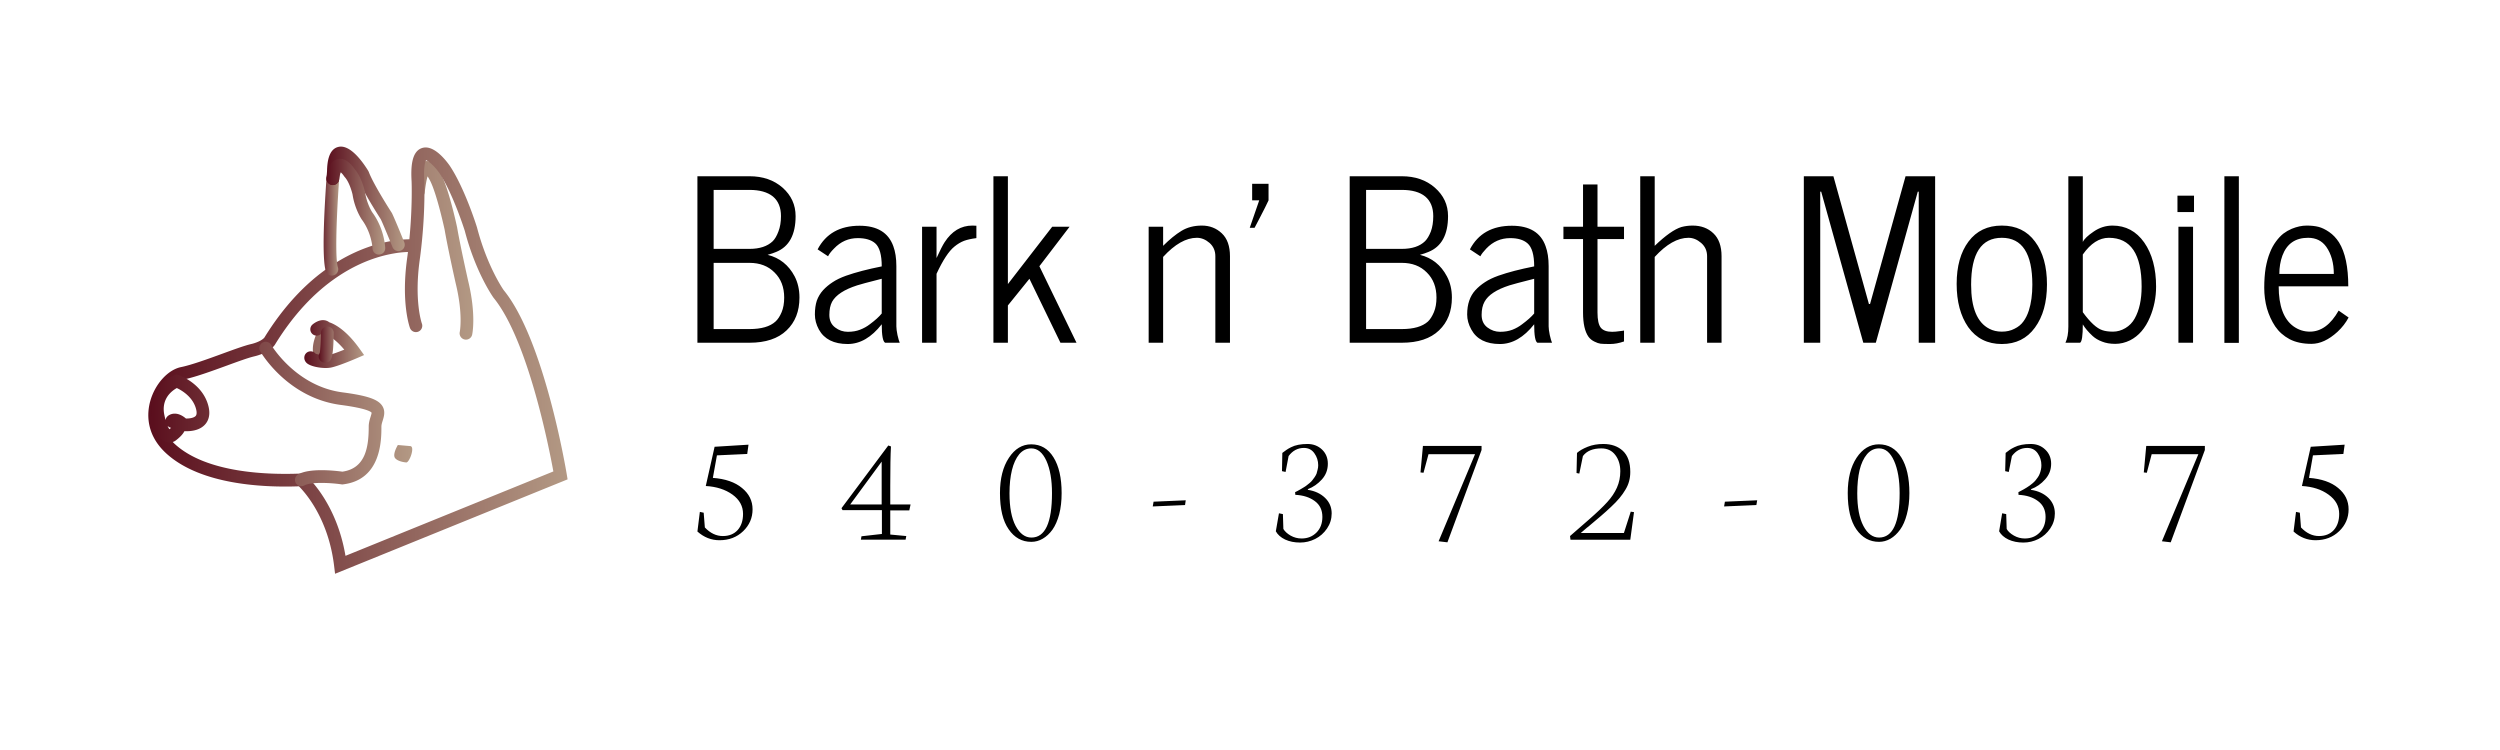<?xml version="1.0" encoding="UTF-8" standalone="no"?>
<svg
   xmlns:dc="http://purl.org/dc/elements/1.1/"
   xmlns:cc="http://creativecommons.org/ns#"
   xmlns:rdf="http://www.w3.org/1999/02/22-rdf-syntax-ns#"
   xmlns:svg="http://www.w3.org/2000/svg"
   xmlns="http://www.w3.org/2000/svg"
   xmlns:xlink="http://www.w3.org/1999/xlink"
   xmlns:sodipodi="http://sodipodi.sourceforge.net/DTD/sodipodi-0.dtd"
   xmlns:inkscape="http://www.inkscape.org/namespaces/inkscape"
   data-v-fde0c5aa=""
   viewBox="0 0 250 75"
   class="iconLeftSlogan"
   version="1.1"
   id="svg38"
   sodipodi:docname="barknbath-thelogo.svg"
   width="250"
   height="75"
   inkscape:version="0.92.2 5c3e80d, 2017-08-06">
  <sodipodi:namedview
     pagecolor="#ffffff"
     bordercolor="#666666"
     borderopacity="1"
     objecttolerance="10"
     gridtolerance="10"
     guidetolerance="10"
     inkscape:pageopacity="0"
     inkscape:pageshadow="2"
     inkscape:window-width="1280"
     inkscape:window-height="755"
     id="namedview40"
     showgrid="false"
     inkscape:zoom="2.2250293"
     inkscape:cx="129.359"
     inkscape:cy="113.53532"
     inkscape:window-x="0"
     inkscape:window-y="0"
     inkscape:window-maximized="1"
     inkscape:current-layer="svg38" />
  <!---->
  <defs
     data-v-fde0c5aa=""
     id="defs2">
    <!---->
    <linearGradient
       inkscape:collect="always"
       xlink:href="#82ec84ac-4a9e-471b-8c25-d9c903f386d3"
       id="linearGradient44"
       gradientTransform="scale(0.999,1.001)"
       x1="2.727"
       y1="4.282"
       x2="76.093"
       y2="4.282"
       gradientUnits="userSpaceOnUse" />
    <linearGradient
       inkscape:collect="always"
       xlink:href="#82ec84ac-4a9e-471b-8c25-d9c903f386d3"
       id="linearGradient46"
       gradientTransform="scale(0.992,1.008)"
       x1="2.016"
       y1="1.182"
       x2="98.321"
       y2="1.182"
       gradientUnits="userSpaceOnUse" />
    <linearGradient
       inkscape:collect="always"
       xlink:href="#82ec84ac-4a9e-471b-8c25-d9c903f386d3"
       id="linearGradient48"
       gradientTransform="scale(1.268,0.789)"
       x1="2.062"
       y1="52.43"
       x2="48.988"
       y2="52.43"
       gradientUnits="userSpaceOnUse" />
    <linearGradient
       inkscape:collect="always"
       xlink:href="#82ec84ac-4a9e-471b-8c25-d9c903f386d3"
       id="linearGradient50"
       gradientTransform="scale(1.118,0.895)"
       x1="33.576"
       y1="45.301"
       x2="45.763"
       y2="45.301"
       gradientUnits="userSpaceOnUse" />
    <linearGradient
       inkscape:collect="always"
       xlink:href="#82ec84ac-4a9e-471b-8c25-d9c903f386d3"
       id="linearGradient52"
       gradientTransform="scale(0.328,3.048)"
       x1="124.368"
       y1="2.252"
       x2="138.594"
       y2="2.252"
       gradientUnits="userSpaceOnUse" />
    <linearGradient
       inkscape:collect="always"
       xlink:href="#82ec84ac-4a9e-471b-8c25-d9c903f386d3"
       id="linearGradient54"
       gradientTransform="scale(0.865,1.155)"
       x1="49.204"
       y1="0.865"
       x2="69.804"
       y2="0.865"
       gradientUnits="userSpaceOnUse" />
    <linearGradient
       inkscape:collect="always"
       xlink:href="#82ec84ac-4a9e-471b-8c25-d9c903f386d3"
       id="linearGradient56"
       gradientTransform="scale(0.783,1.277)"
       x1="54.394"
       y1="2.952"
       x2="71.479"
       y2="2.952"
       gradientUnits="userSpaceOnUse" />
    <linearGradient
       inkscape:collect="always"
       xlink:href="#82ec84ac-4a9e-471b-8c25-d9c903f386d3"
       id="linearGradient58"
       gradientTransform="scale(0.991,1.009)"
       x1="2.018"
       y1="0.99"
       x2="98.418"
       y2="0.99"
       gradientUnits="userSpaceOnUse" />
  </defs>
  <defs
     data-v-fde0c5aa=""
     id="defs6">
    <!---->
  </defs>
  <g
     data-v-fde0c5aa=""
     id="6e675c9d-9f0e-4adb-a18a-9a1b52b400d5"
     transform="matrix(1.607,0,0,1.607,68.263,5.99)"
     style="fill:#000000">
    <path
       d="M 4.16,17.6 H 0.92 V 7.24 h 3.24 v 0 q 1.25,0 2.06,0.71 v 0 0 q 0.81,0.72 0.81,1.77 v 0 0 q 0,1.74 -1.21,2.23 v 0 0 q -0.21,0.09 -0.53,0.18 v 0 0 q 1.12,0.28 1.68,1.34 v 0 0 q 0.3,0.58 0.3,1.32 v 0 0 q 0,1.28 -0.8,2.04 v 0 0 Q 5.67,17.6 4.16,17.6 Z M 1.93,12.63 v 4.12 h 2.23 v 0 q 1.11,0 1.62,-0.47 v 0 0 Q 6,16.08 6.16,15.7 v 0 0 q 0.16,-0.38 0.16,-0.91 v 0 0 q 0,-0.97 -0.6,-1.56 v 0 0 q -0.59,-0.6 -1.56,-0.6 v 0 z m 0,-4.54 v 3.67 h 2.23 v 0 q 0.95,0 1.45,-0.48 v 0 0 q 0.2,-0.2 0.35,-0.6 v 0 0 Q 6.12,10.27 6.12,9.72 v 0 0 q 0,-0.8 -0.5,-1.22 v 0 0 Q 5.11,8.09 4.16,8.09 v 0 z m 6.3,7.75 v 0 0 q 0,-0.49 0.12,-0.86 v 0 0 q 0.13,-0.36 0.39,-0.65 v 0 0 Q 9,14.05 9.34,13.83 v 0 0 q 0.33,-0.22 0.83,-0.4 v 0 0 q 0.91,-0.32 2.22,-0.58 v 0 0 q 0,-1.08 -0.41,-1.44 v 0 0 Q 11.61,11.09 10.9,11.09 v 0 0 q -0.86,0 -1.48,0.65 v 0 0 q -0.27,0.27 -0.37,0.48 v 0 L 8.4,11.79 v 0 q 0.77,-1.47 2.61,-1.47 v 0 0 q 1.64,0 2.1,1.27 v 0 0 q 0.19,0.51 0.19,1.24 v 0 3.75 0 q 0,0.2 0.07,0.54 v 0 0 q 0.08,0.35 0.14,0.48 v 0 H 12.6 v 0 q -0.21,-0.11 -0.21,-1.15 v 0 0 q -0.96,1.23 -2.12,1.23 v 0 0 q -1.29,0 -1.79,-0.9 v 0 0 Q 8.23,16.32 8.23,15.84 Z M 9.3,15.05 v 0 0 q -0.17,0.32 -0.17,0.82 v 0 0 q 0,0.51 0.36,0.78 v 0 0 q 0.35,0.27 0.79,0.27 v 0 0 q 0.43,0 0.76,-0.13 v 0 0 q 0.34,-0.13 0.61,-0.34 v 0 0 q 0.5,-0.37 0.74,-0.67 v 0 -2.16 0 q -1.3,0.33 -1.53,0.41 v 0 0 Q 9.65,14.42 9.3,15.05 Z m 6.5,2.55 h -0.9 v 0 q 0,0 0,-7.22 v 0 h 0.9 v 1.95 0 q 0.33,-0.72 0.5,-0.98 v 0 0 q 0.67,-1.04 1.73,-1.04 v 0 0 q 0.09,0 0.25,0.01 v 0 0.77 0 q -0.47,0.06 -0.77,0.17 v 0 0 q -0.31,0.12 -0.6,0.36 v 0 0 q -0.52,0.42 -1.11,1.69 v 0 z m 4.44,0 h -0.9 V 7.24 h 0.9 v 6.71 L 23,10.38 h 1.08 l -1.88,2.46 2.31,4.76 h -1 l -1.93,-3.98 -1.34,1.66 z m 9.66,0 H 29 v -7.22 h 0.9 v 1.19 0 q 0.6,-0.6 1.14,-0.93 v 0 0 q 0.54,-0.33 1.27,-0.33 v 0 0 q 0.73,0 1.24,0.48 v 0 0 q 0.51,0.48 0.51,1.43 v 0 5.38 h -0.91 v -5.38 0 q 0,-0.51 -0.36,-0.83 v 0 0 Q 32.42,11.07 32,11.07 v 0 0 q -1.01,0 -2.1,1.19 v 0 z m 5.69,-7.15 h -0.3 L 35.88,8.74 H 35.44 V 7.71 h 1.02 v 1.03 0 q -0.18,0.39 -0.52,1.04 v 0 0 q -0.33,0.64 -0.35,0.67 z m 9.16,7.15 H 41.51 V 7.24 h 3.24 v 0 q 1.25,0 2.06,0.71 v 0 0 q 0.82,0.72 0.82,1.77 v 0 0 q 0,1.74 -1.22,2.23 v 0 0 q -0.21,0.09 -0.53,0.18 v 0 0 q 1.12,0.28 1.68,1.34 v 0 0 q 0.31,0.58 0.31,1.32 v 0 0 q 0,1.28 -0.8,2.04 v 0 0 q -0.8,0.77 -2.32,0.77 z m -2.22,-4.97 v 4.12 h 2.22 v 0 q 1.11,0 1.63,-0.47 v 0 0 q 0.21,-0.2 0.37,-0.58 v 0 0 q 0.16,-0.38 0.16,-0.91 v 0 0 q 0,-0.97 -0.6,-1.56 v 0 0 q -0.59,-0.6 -1.56,-0.6 v 0 z m 0,-4.54 v 3.67 h 2.22 v 0 q 0.96,0 1.45,-0.48 v 0 0 q 0.2,-0.2 0.36,-0.6 v 0 0 q 0.15,-0.41 0.15,-0.96 v 0 0 q 0,-0.8 -0.5,-1.22 v 0 0 Q 45.71,8.09 44.75,8.09 v 0 z m 6.29,7.75 v 0 0 q 0,-0.49 0.13,-0.86 v 0 0 q 0.12,-0.36 0.38,-0.65 v 0 0 q 0.26,-0.28 0.6,-0.5 v 0 0 q 0.33,-0.22 0.83,-0.4 v 0 0 q 0.91,-0.32 2.23,-0.58 v 0 0 q 0,-1.08 -0.42,-1.44 v 0 0 Q 52.2,11.09 51.5,11.09 v 0 0 q -0.87,0 -1.49,0.65 v 0 0 q -0.26,0.27 -0.37,0.48 v 0 l -0.65,-0.43 v 0 q 0.77,-1.47 2.61,-1.47 v 0 0 q 1.65,0 2.1,1.27 v 0 0 q 0.19,0.51 0.19,1.24 v 0 3.75 0 q 0,0.2 0.07,0.54 v 0 0 q 0.08,0.35 0.14,0.48 v 0 h -0.91 v 0 q -0.2,-0.11 -0.2,-1.15 v 0 0 q -0.97,1.23 -2.13,1.23 v 0 0 q -1.29,0 -1.78,-0.9 v 0 0 q -0.26,-0.46 -0.26,-0.94 z m 1.08,-0.79 v 0 0 q -0.18,0.32 -0.18,0.82 v 0 0 q 0,0.51 0.36,0.78 v 0 0 q 0.36,0.27 0.79,0.27 v 0 0 q 0.43,0 0.77,-0.13 v 0 0 q 0.33,-0.13 0.6,-0.34 v 0 0 q 0.5,-0.37 0.75,-0.67 v 0 -2.16 0 q -1.3,0.33 -1.54,0.41 v 0 0 q -1.21,0.39 -1.55,1.02 z m 6.13,-3.9 h -1.22 v -0.77 h 1.22 V 7.75 h 0.9 v 2.63 h 1.65 v 0.77 h -1.65 v 4.57 0 q 0,0.69 0.21,0.95 v 0 0 q 0.21,0.25 0.7,0.25 v 0 0 q 0.2,0 0.47,-0.04 v 0 0 q 0.27,-0.03 0.27,-0.04 v 0 0.68 0 q -0.45,0.16 -0.87,0.16 v 0 0 q -0.43,0 -0.59,-0.02 v 0 0 q -0.16,-0.02 -0.38,-0.13 v 0 0 q -0.23,-0.11 -0.37,-0.3 v 0 0 q -0.34,-0.48 -0.34,-1.51 v 0 z m 4.46,6.45 h -0.9 V 7.24 h 0.9 v 4.33 0 Q 61.5,10.6 62.15,10.4 v 0 0 q 0.34,-0.09 0.7,-0.09 v 0 0 q 0.79,0 1.29,0.48 v 0 0 q 0.51,0.48 0.51,1.43 v 0 5.38 h -0.9 v -5.38 0 q 0,-0.51 -0.37,-0.83 v 0 0 q -0.37,-0.32 -0.79,-0.32 v 0 0 q -1.01,0 -2.1,1.19 v 0 z m 10.3,0 H 69.77 V 7.24 h 1.84 l 2.21,7.95 h 0.07 L 76.1,7.24 h 1.84 V 17.6 H 76.92 V 8.2 h -0.06 l -2.61,9.4 H 73.47 L 70.85,8.2 h -0.06 z m 8.49,-3.66 v 0 0 q 0,-1.65 0.74,-2.64 v 0 0 q 0.74,-0.99 2.07,-0.99 v 0 0 q 1.34,0 2.07,1 v 0 0 q 0.74,0.99 0.74,2.66 v 0 0 q 0,1.67 -0.75,2.69 v 0 0 q -0.74,1.02 -2.06,1.02 v 0 0 q -1.34,0 -2.09,-1.05 v 0 0 q -0.72,-1.04 -0.72,-2.69 z m 0.9,0.05 v 0 0 q 0,2.16 1.13,2.74 v 0 0 q 0.34,0.18 0.78,0.18 v 0 0 q 0.45,0 0.79,-0.18 v 0 0 q 0.35,-0.17 0.55,-0.45 v 0 0 Q 83.64,16 83.77,15.6 v 0 0 q 0.22,-0.69 0.22,-1.61 v 0 0 q 0,-2.92 -1.9,-2.92 v 0 0 q -1.91,0 -1.91,2.92 z m 6.95,2.47 v 0 0 q 0,1.05 -0.17,1.14 v 0 h -0.91 v 0 q 0.18,-0.38 0.18,-1 v 0 -9.36 h 0.9 v 4.09 0 q 0.13,-0.28 0.68,-0.65 v 0 0 q 0.54,-0.37 1.17,-0.37 v 0 0 q 1.23,0 1.97,1.05 v 0 0 q 0.74,1.06 0.74,2.75 v 0 0 q 0,1 -0.38,1.9 v 0 0 q -0.43,1.03 -1.24,1.44 v 0 0 q -0.45,0.22 -0.92,0.22 v 0 0 q -0.47,0 -0.82,-0.14 v 0 0 Q 87.98,17.4 87.74,17.18 v 0 0 q -0.4,-0.37 -0.61,-0.72 z m 0,-4.35 v 3.59 0 q 0.69,0.95 1.22,1.12 v 0 0 q 0.26,0.09 0.66,0.09 v 0 0 q 0.4,0 0.77,-0.22 v 0 0 q 0.37,-0.22 0.58,-0.6 v 0 0 q 0.43,-0.77 0.43,-1.98 v 0 0 q 0,-3.04 -2.04,-3.04 v 0 0 q -0.89,0 -1.62,1.04 z M 94.05,9.47 H 93.02 V 8.45 h 1.03 z m -0.06,8.13 h -0.91 v -7.22 h 0.91 z m 2.85,0.01 h -0.9 V 7.24 h 0.9 z m 2.26,-1.03 v 0 0 q -0.33,-0.5 -0.51,-1.11 v 0 0 q -0.17,-0.62 -0.17,-1.29 v 0 0 q 0,-0.68 0.09,-1.24 v 0 0 q 0.1,-0.55 0.26,-0.94 v 0 0 q 0.15,-0.39 0.38,-0.7 v 0 0 q 0.22,-0.3 0.46,-0.49 v 0 0 q 0.24,-0.18 0.52,-0.3 v 0 0 q 0.49,-0.2 0.93,-0.2 v 0 0 q 0.43,0 0.74,0.08 v 0 0 q 0.31,0.08 0.66,0.32 v 0 0 q 0.35,0.24 0.61,0.64 v 0 0 q 0.58,0.93 0.58,2.74 v 0 h -4.33 v 0 q 0,1.82 0.92,2.49 v 0 0 q 0.46,0.33 1.02,0.33 v 0 0 q 1.05,0 1.79,-1.31 v 0 l 0.62,0.43 v 0 q -0.26,0.49 -0.69,0.89 v 0 0 q -0.82,0.75 -1.62,0.75 v 0 0 q -0.8,0 -1.36,-0.29 v 0 0 q -0.56,-0.3 -0.9,-0.8 z m 0.26,-3.26 v 0 h 3.39 v 0 q 0,-1.02 -0.47,-1.69 v 0 0 q -0.4,-0.56 -1.13,-0.56 v 0 0 q -1.19,0 -1.6,1.11 v 0 0 q -0.19,0.52 -0.19,1.14 z"
       id="path8"
       inkscape:connector-curvature="0" />
  </g>
  <defs
     data-v-fde0c5aa=""
     id="defs16">
    <linearGradient
       data-v-fde0c5aa=""
       gradientTransform="rotate(25)"
       id="82ec84ac-4a9e-471b-8c25-d9c903f386d3"
       x1="0"
       y1="0"
       x2="1"
       y2="0">
      <stop
         data-v-fde0c5aa=""
         offset="0%"
         stop-color="#5A0E1D"
         stop-opacity="1"
         id="stop11" />
      <stop
         data-v-fde0c5aa=""
         offset="100%"
         stop-color="#B39984"
         stop-opacity="1"
         id="stop13" />
    </linearGradient>
  </defs>
  <g
     data-v-fde0c5aa=""
     id="bb793fb8-397b-4af8-8824-f414cb68d5c4"
     transform="matrix(0.439,0,0,0.439,13.954,14.223)"
     style="fill:url(#linearGradient58);stroke:none">
    <path
       d="m 33.257,77.713 c -8.473,0 -19.973,-1.271 -26.639,-7.322 -4.57,-4.16 -4.147,-8.803 -3.49,-11.197 0.987,-3.588 3.763,-6.709 6.457,-7.262 2.477,-0.508 6.224,-1.875 9.53,-3.083 2.538,-0.927 4.936,-1.802 6.401,-2.154 a 9.729,9.729 0 0 0 1.879,-0.627 l 0.195,-0.091 1.581,0.227 0.177,0.304 c 0.057,0.098 5.755,9.741 16.791,11.188 6.146,0.809 7.863,1.691 8.549,2.766 0.581,0.908 0.28,1.869 0.016,2.717 -0.162,0.521 -0.331,1.061 -0.331,1.615 0,3.129 0,11.438 -8.085,12.426 l -0.096,0.012 -0.097,-0.016 c -0.022,-0.002 -2.328,-0.332 -4.692,-0.332 -2.494,0 -3.657,0.357 -4.195,0.658 l -0.149,0.086 -0.172,0.006 a 84.08,84.08 0 0 1 -3.63,0.079 z M 5.911,67.445 a 11.783,11.783 0 0 0 1.68,1.875 c 6.323,5.74 17.447,6.947 25.666,6.947 1.217,0 2.36,-0.029 3.405,-0.072 1.012,-0.504 2.606,-0.76 4.741,-0.76 2.217,0 4.32,0.271 4.803,0.338 6.721,-0.887 6.721,-7.953 6.721,-10.98 0,-0.775 0.212,-1.451 0.398,-2.047 0.231,-0.744 0.353,-1.182 0.146,-1.506 -0.782,-1.225 -5.854,-1.893 -7.52,-2.113 C 35.195,57.719 29.383,49.291 28.28,47.536 l -0.475,-0.068 c -0.582,0.253 -1.239,0.466 -1.957,0.633 -1.381,0.332 -3.74,1.194 -6.237,2.105 -3.354,1.225 -7.157,2.614 -9.736,3.141 a 4.086,4.086 0 0 0 -1.09,0.412 c 0.738,0.275 5.135,2.094 6.224,6.607 0.327,1.354 0.163,2.461 -0.489,3.289 -0.942,1.197 -2.611,1.449 -3.846,1.449 -0.488,0 -0.814,-0.041 -0.814,-0.041 L 9.737,65.047 C 9.591,65.725 8.971,66.461 7.811,67.359 A 1.67,1.67 0 0 1 6.814,67.683 H 6.813 A 1.773,1.773 0 0 1 5.911,67.445 Z M 8.474,55.193 c -0.994,0.488 -4.481,2.553 -3.525,7.1 0.816,3.9 1.823,3.947 1.866,3.947 C 8.296,65.158 8.326,64.728 8.326,64.724 8.253,64.648 7.777,64.501 7.597,64.445 7.207,64.324 6.675,64.16 6.628,63.591 c -0.017,-0.205 0.034,-0.588 0.554,-0.85 0.257,-0.129 0.539,-0.195 0.839,-0.195 0.972,0 1.858,0.723 2.255,1.102 0.105,0.006 0.241,0.012 0.399,0.012 0.602,0 2.072,-0.088 2.709,-0.896 0.364,-0.463 0.439,-1.154 0.221,-2.057 C 12.766,57.234 9.427,55.596 8.474,55.193 Z M 74.357,44.968 A 1.446,1.446 0 0 1 72.944,43.214 C 72.96,43.134 73.735,39.23 72.039,32.238 71.959,31.883 70.194,24.041 69.502,19.946 69.497,19.924 67.714,11.617 66.125,8.643 65.925,8.271 65.757,7.987 65.617,7.77 65.425,8.4 65.181,9.509 64.96,11.428 a 1.436,1.436 0 0 1 -1.603,1.27 1.445,1.445 0 0 1 -1.269,-1.602 c 0.535,-4.63 1.334,-6.466 2.947,-6.772 1.868,-0.357 3.064,1.882 3.639,2.957 1.782,3.333 3.592,11.766 3.668,12.123 0.689,4.078 2.493,12.094 2.512,12.175 1.877,7.735 0.953,12.075 0.914,12.256 a 1.447,1.447 0 0 1 -1.411,1.133 z"
       id="path18"
       inkscape:connector-curvature="0"
       style="fill:url(#linearGradient44)" />
    <path
       d="M 44.539,98.301 44.31,96.426 C 43.009,85.752 37.78,79.854 36.304,78.379 28.141,78.678 13.94,78.014 6.131,70.926 1.276,66.506 1.729,61.557 2.432,59.002 c 1.07,-3.895 4.017,-7.166 7.008,-7.777 2.423,-0.498 6.144,-1.855 9.426,-3.055 2.672,-0.974 4.976,-1.816 6.48,-2.178 a 8.937,8.937 0 0 0 1.743,-0.58 c 1.036,-0.47 1.344,-0.906 1.347,-0.911 4.277,-6.933 9.307,-12.372 14.959,-16.19 3.457,-2.344 7.111,-4.063 10.858,-5.109 a 33.36,33.36 0 0 1 4.571,-0.925 24.673,24.673 0 0 1 2.637,-0.172 C 62.199,14.567 61.972,8.997 61.971,8.938 61.795,5.852 61.899,2.18 64.286,1.343 c 2.551,-0.901 5.284,2.472 6.342,3.96 3.401,5.053 6.125,13.717 6.237,14.083 2.324,8.936 6.036,14.24 6.074,14.292 9.194,11.221 14.171,40.724 14.379,41.976 l 0.189,1.141 z m -7.177,-22.86 0.432,0.371 c 0.303,0.256 7.059,6.16 9.118,18.404 L 94.266,74.99 C 93.249,69.422 88.427,44.937 80.642,35.43 80.416,35.117 76.524,29.555 74.088,20.18 74.08,20.161 71.395,11.618 68.251,6.947 67.285,5.595 65.888,4.268 65.27,4.103 c -0.158,0.266 -0.602,1.322 -0.411,4.69 0.013,0.281 0.27,6.528 -0.662,14.975 -0.112,0.999 -0.231,2.034 -0.38,3.087 -1.292,9.362 0.481,14.406 0.5,14.456 a 1.449,1.449 0 0 1 -0.861,1.853 1.441,1.441 0 0 1 -1.851,-0.852 c -0.085,-0.228 -2.053,-5.691 -0.652,-15.854 0.069,-0.491 0.133,-0.977 0.19,-1.456 -0.507,0.013 -1.171,0.052 -1.964,0.144 a 30.4,30.4 0 0 0 -4.151,0.842 c -3.441,0.961 -6.811,2.549 -10.013,4.718 -5.312,3.589 -10.057,8.733 -14.104,15.291 -0.089,0.184 -0.713,1.181 -2.612,2.043 a 11.73,11.73 0 0 1 -2.284,0.766 c -1.334,0.321 -3.677,1.176 -6.154,2.082 -3.379,1.233 -7.206,2.631 -9.84,3.17 -1.646,0.338 -3.95,2.617 -4.8,5.711 -0.527,1.918 -0.856,5.637 2.857,9.018 7.24,6.574 21.102,7.004 28.716,6.682 z"
       id="path20"
       inkscape:connector-curvature="0"
       style="fill:url(#linearGradient46)" />
    <path
       d="m 6.814,68.408 c -2.804,0 -3.696,-4.268 -3.989,-5.67 -1.17,-5.57 2.817,-8.762 5.091,-9.672 l 0.497,-0.199 0.508,0.174 c 0.227,0.078 5.535,1.949 6.792,7.156 0.476,1.969 -0.077,3.211 -0.625,3.906 -1.12,1.426 -3.019,1.725 -4.413,1.725 -0.171,0 -0.325,-0.004 -0.454,-0.012 -0.41,0.824 -1.218,1.537 -1.967,2.117 a 2.4,2.4 0 0 1 -1.44,0.475 z m -0.42,-3.769 c 0.169,0.381 0.315,0.611 0.42,0.744 0.141,-0.119 0.258,-0.223 0.357,-0.316 A 2.318,2.318 0 0 1 6.394,64.639 Z m 2.099,-8.645 c -1.135,0.625 -3.615,2.451 -2.838,6.15 0.089,0.428 0.181,0.805 0.271,1.133 0.061,-0.357 0.272,-0.852 0.932,-1.182 0.357,-0.18 0.75,-0.271 1.162,-0.271 1.07,0 2.006,0.643 2.547,1.111 0.034,0.002 0.07,0.002 0.107,0.002 1.02,0 1.84,-0.238 2.141,-0.621 0.275,-0.348 0.199,-0.975 0.086,-1.441 C 12.214,58.021 9.61,56.52 8.493,55.994 Z M 36.856,78.355 A 1.443,1.443 0 0 1 36.148,75.65 c 2.665,-1.492 8.468,-0.826 10.058,-0.609 5.28,-0.75 5.998,-5.594 5.998,-10.248 0,-0.887 0.238,-1.648 0.431,-2.262 0.098,-0.312 0.244,-0.783 0.219,-0.926 C 52.769,61.472 51.987,60.652 45.857,59.843 33.747,58.255 27.721,48.025 27.471,47.59 a 1.446,1.446 0 0 1 2.503,-1.447 c 0.056,0.095 5.596,9.436 16.261,10.834 5.642,0.742 8.099,1.582 9.064,3.094 0.761,1.191 0.375,2.422 0.096,3.32 -0.153,0.492 -0.299,0.955 -0.299,1.4 0,2.988 0,12.076 -8.72,13.143 l -0.192,0.023 -0.19,-0.025 C 43.352,77.547 38.992,77.37 37.563,78.17 a 1.426,1.426 0 0 1 -0.707,0.185 z m 24.756,-9.144 c 1.243,0 -0.106,3.734 -0.844,3.734 0,0 -1.808,-0.117 -2.53,-0.963 -0.723,-0.844 0.604,-3.012 0.604,-3.012 z M 41.569,50.675 c -0.432,0 -0.859,-0.193 -1.145,-0.562 -2.379,-3.082 0.432,-7.625 0.761,-8.133 a 1.446,1.446 0 0 1 2.429,1.568 c -0.681,1.064 -1.799,3.636 -0.901,4.798 a 1.445,1.445 0 0 1 -1.144,2.329 z"
       id="path22"
       inkscape:connector-curvature="0"
       style="fill:url(#linearGradient48)" />
    <path
       d="m 42.421,51.428 c -1.616,0 -3.636,-0.44 -4.375,-1.161 -0.397,-0.385 -0.576,-0.902 -0.494,-1.419 a 1.445,1.445 0 0 1 2.555,-0.678 c 0.57,0.211 2.035,0.494 2.937,0.322 0.757,-0.146 2.303,-0.726 3.595,-1.242 -2.578,-3.082 -4.407,-3.517 -4.428,-3.521 l -0.524,-0.115 -0.084,-0.102 a 2.244,2.244 0 0 0 -0.332,0.219 1.449,1.449 0 0 1 -2.032,-0.191 1.442,1.442 0 0 1 0.177,-2.026 c 0.313,-0.264 1.433,-1.116 2.66,-0.972 0.427,0.048 0.818,0.212 1.147,0.473 1.102,0.361 3.763,1.637 6.889,6.006 l 1.044,1.458 -1.646,0.711 c -0.428,0.185 -4.224,1.814 -5.924,2.143 a 6.506,6.506 0 0 1 -1.165,0.095 z"
       id="path24"
       inkscape:connector-curvature="0"
       style="fill:url(#linearGradient50)" />
    <path
       d="m 42.252,50.22 a 1.446,1.446 0 0 1 -1.196,-2.256 c 0.142,-0.706 0.257,-2.855 0.279,-4.608 a 1.447,1.447 0 0 1 2.892,0.039 c -0.082,5.974 -0.511,6.583 -1.717,6.801 a 1.325,1.325 0 0 1 -0.258,0.024 z m 1.56,-19.84 A 1.446,1.446 0 0 1 42.441,29.392 C 41.468,26.481 42.115,14.87 42.589,8.207 a 1.453,1.453 0 0 1 1.545,-1.34 1.445,1.445 0 0 1 1.338,1.545 c -0.744,10.486 -0.858,18.362 -0.289,20.063 a 1.445,1.445 0 0 1 -1.371,1.905 z"
       id="path26"
       inkscape:connector-curvature="0"
       style="fill:url(#linearGradient52)" />
    <path
       d="M 58.967,24.801 A 1.45,1.45 0 0 1 57.623,23.892 C 57.605,23.848 55.857,19.485 54.963,17.555 54.446,16.752 50.761,10.992 49.569,7.928 48.394,6.066 46.779,4.259 46.028,3.938 45.892,4.205 45.635,4.946 45.593,6.74 L 45.472,8.39 A 1.446,1.446 0 1 1 42.589,8.175 l 0.119,-1.58 c 0.045,-2.041 0.358,-4.925 2.501,-5.508 2.628,-0.713 5.444,3.096 6.889,5.431 l 0.126,0.254 c 1.08,2.89 5.179,9.23 5.222,9.294 l 0.094,0.172 c 0.92,1.958 2.692,6.39 2.77,6.578 a 1.448,1.448 0 0 1 -1.343,1.985 z"
       id="path28"
       inkscape:connector-curvature="0"
       style="fill:url(#linearGradient54)" />
    <path
       d="m 54.516,25.593 a 1.447,1.447 0 0 1 -1.445,-1.4 C 53.07,24.158 52.924,20.699 50.621,17.597 50.517,17.445 49.028,15.193 48.529,11.939 48.377,11.24 47.727,8.983 46.742,7.931 L 46.577,7.717 A 4.685,4.685 0 0 0 45.843,6.849 C 45.731,7.12 45.583,7.611 45.468,8.455 A 1.455,1.455 0 0 1 44.031,9.742 1.433,1.433 0 0 1 42.586,8.31 l 0.013,-0.222 c 0.222,-1.637 0.729,-3.861 2.566,-4.263 1.833,-0.398 3.281,1.477 3.781,2.229 1.646,1.845 2.351,5.005 2.427,5.365 0.411,2.663 1.599,4.492 1.611,4.51 2.822,3.802 2.974,8 2.978,8.176 a 1.445,1.445 0 0 1 -1.405,1.486 c -0.015,0.002 -0.029,0.002 -0.041,0.002 z"
       id="path30"
       inkscape:connector-curvature="0"
       style="fill:url(#linearGradient56)" />
  </g>
  <defs
     data-v-fde0c5aa=""
     id="defs33">
    <!---->
  </defs>
  <g
     data-v-fde0c5aa=""
     id="9841f1c4-1f3d-492f-8a1f-a0f9976473f3"
     transform="matrix(1.161,0,0,1.161,69.347,37.258)"
     style="fill:#000000">
    <path
       d="m 0.34,13.69 v 0 L 0.55,12 l 0.33,0.07 0.1,1.27 v 0 q 0.7,0.74 1.55,0.74 v 0 0 q 0.81,0 1.28,-0.52 v 0 0 q 0.46,-0.52 0.46,-1.39 v 0 0 q 0,-1 -0.91,-1.66 v 0 0 Q 2.44,9.85 1.06,9.77 v 0 L 1.82,6.39 4.74,6.21 4.63,7.01 2.02,7.13 1.67,9.07 v 0 q 1.61,0.12 2.51,0.87 v 0 0 q 0.91,0.74 0.91,1.84 v 0 0 q 0,1.1 -0.81,1.88 v 0 0 q -0.81,0.78 -2.04,0.78 v 0 0 q -1.06,0 -1.9,-0.75 z M 16.21,7.67 13.5,11.36 h 2.71 z m -3.37,4.18 -0.09,-0.17 4.03,-5.4 0.23,0.08 v 0 Q 16.95,7.4 16.95,9.73 v 0 1.63 h 1.75 l -0.11,0.51 h -1.64 v 2.08 l 1.38,0.13 -0.06,0.31 h -3.85 l 0.05,-0.29 1.76,-0.2 V 11.85 Z M 27.22,10.4 v 0 0 q 0,1.81 0.53,2.81 v 0 0 q 0.54,1 1.36,1 v 0 0 q 1.77,0 1.77,-3.83 v 0 0 q 0,-1.7 -0.48,-2.78 v 0 0 Q 29.91,6.53 29.1,6.53 v 0 0 q -0.61,0 -1.04,0.5 v 0 0 Q 27.64,7.54 27.43,8.4 v 0 0 q -0.21,0.86 -0.21,2 z M 26.4,10.38 v 0 0 q 0,-1.88 0.77,-3.04 v 0 0 q 0.76,-1.16 1.92,-1.16 v 0 0 q 1.23,0 1.92,1.12 v 0 0 q 0.7,1.12 0.7,3.08 v 0 0 q 0,1.01 -0.21,1.83 v 0 0 q -0.22,0.81 -0.58,1.32 v 0 0 q -0.37,0.51 -0.84,0.78 v 0 0 q -0.46,0.27 -0.98,0.27 v 0 0 q -1.21,0 -1.95,-1.08 v 0 0 Q 26.4,12.43 26.4,10.38 Z m 15.94,1.03 -2.78,0.12 0.07,-0.41 L 42.4,11 Z m 7.82,2.26 v 0 l 0.27,-1.55 0.34,0.07 0.04,1.28 v 0 q 0.19,0.32 0.62,0.57 v 0 0 q 0.44,0.25 0.95,0.25 v 0 0 q 0.77,0 1.28,-0.51 v 0 0 q 0.51,-0.51 0.51,-1.35 v 0 0 q 0,-0.88 -0.65,-1.36 v 0 0 q -0.66,-0.49 -1.68,-0.54 v 0 L 51.82,10.3 v 0 q 0.04,-0.02 0.22,-0.11 v 0 0 q 0.18,-0.1 0.25,-0.14 v 0 0 q 0.07,-0.04 0.25,-0.15 v 0 0 q 0.19,-0.11 0.27,-0.18 v 0 0 q 0.09,-0.07 0.25,-0.2 v 0 0 Q 53.22,9.39 53.3,9.28 v 0 0 q 0.09,-0.11 0.2,-0.27 v 0 0 Q 53.61,8.85 53.67,8.7 v 0 0 q 0.05,-0.15 0.09,-0.34 v 0 0 q 0.05,-0.18 0.05,-0.38 v 0 0 q 0,-0.57 -0.33,-1.03 v 0 0 Q 53.16,6.49 52.58,6.49 v 0 0 q -0.8,0 -1.32,0.7 v 0 L 51,8.56 50.69,8.49 50.72,6.92 v 0 q 0.19,-0.15 0.34,-0.25 v 0 0 q 0.15,-0.11 0.41,-0.24 v 0 0 Q 51.74,6.29 52.1,6.22 v 0 0 q 0.36,-0.07 0.79,-0.07 v 0 0 q 0.74,0 1.25,0.48 v 0 0 q 0.5,0.48 0.5,1.22 v 0 0 q 0,0.78 -0.51,1.35 v 0 0 q -0.52,0.58 -1.21,0.84 v 0 0.06 0 q 0.91,0.14 1.48,0.69 v 0 0 q 0.57,0.55 0.57,1.34 v 0 0 q 0,0.71 -0.4,1.3 v 0 0 q -0.4,0.59 -1.02,0.9 v 0 0 q -0.62,0.31 -1.3,0.31 v 0 0 q -0.73,0 -1.29,-0.26 v 0 0 Q 50.4,14.11 50.16,13.67 Z M 62.88,8.63 62.62,8.6 62.83,6.32 h 5.05 v 0.35 l -2.94,7.95 -0.76,-0.09 3.14,-7.5 h -4.01 z m 12.66,5.77 -0.04,-0.32 1.64,-1.43 v 0 q 1.04,-0.91 1.57,-1.5 v 0 0 q 0.54,-0.59 0.83,-1.24 v 0 0 Q 79.83,9.26 79.83,8.5 v 0 0 q 0,-0.84 -0.43,-1.4 v 0 0 Q 78.97,6.53 78.2,6.53 v 0 0 q -1.1,0 -1.59,0.66 v 0 L 76.3,8.7 76.06,8.65 76.1,6.92 v 0 q 0.32,-0.29 0.92,-0.53 v 0 0 q 0.6,-0.24 1.35,-0.24 v 0 0 q 1.04,0 1.68,0.59 v 0 0 q 0.64,0.6 0.64,1.82 v 0 0 q 0,0.42 -0.1,0.79 v 0 0 q -0.1,0.38 -0.32,0.74 v 0 0 q -0.21,0.36 -0.51,0.72 v 0 0 q -0.3,0.36 -0.72,0.75 v 0 0 q -0.41,0.39 -0.9,0.81 v 0 0 q -0.49,0.42 -1.1,0.93 v 0 0 Q 77,13.32 76.98,13.34 v 0 l -0.56,0.48 h 3.72 l 0.59,-1.84 0.28,0.04 -0.32,2.38 z m 16.01,-2.99 -2.78,0.12 0.07,-0.41 2.78,-0.12 z m 8.69,-1.01 v 0 0 q 0,1.81 0.53,2.81 v 0 0 q 0.53,1 1.35,1 v 0 0 q 1.77,0 1.77,-3.83 v 0 0 q 0,-1.7 -0.48,-2.78 v 0 0 q -0.48,-1.07 -1.29,-1.07 v 0 0 q -0.61,0 -1.04,0.5 v 0 0 q -0.43,0.51 -0.64,1.37 v 0 0 q -0.2,0.86 -0.2,2 z m -0.82,-0.02 v 0 0 q 0,-1.88 0.76,-3.04 v 0 0 q 0.77,-1.16 1.92,-1.16 v 0 0 q 1.23,0 1.93,1.12 v 0 0 q 0.7,1.12 0.7,3.08 v 0 0 q 0,1.01 -0.22,1.83 v 0 0 q -0.21,0.81 -0.58,1.32 v 0 0 q -0.37,0.51 -0.83,0.78 v 0 0 q -0.47,0.27 -0.98,0.27 v 0 0 q -1.21,0 -1.96,-1.08 v 0 0 q -0.74,-1.07 -0.74,-3.12 z m 13.04,3.29 v 0 l 0.26,-1.55 0.35,0.07 0.04,1.28 v 0 q 0.18,0.32 0.62,0.57 v 0 0 q 0.44,0.25 0.94,0.25 v 0 0 q 0.78,0 1.28,-0.51 v 0 0 q 0.51,-0.51 0.51,-1.35 v 0 0 q 0,-0.88 -0.65,-1.36 v 0 0 q -0.65,-0.49 -1.68,-0.54 v 0 l -0.01,-0.23 v 0 q 0.03,-0.02 0.21,-0.11 v 0 0 q 0.19,-0.1 0.26,-0.14 v 0 0 q 0.07,-0.04 0.25,-0.15 v 0 0 q 0.18,-0.11 0.27,-0.18 v 0 0 q 0.09,-0.07 0.25,-0.2 v 0 0 q 0.15,-0.13 0.24,-0.24 v 0 0 q 0.08,-0.11 0.2,-0.27 v 0 0 q 0.11,-0.16 0.16,-0.31 v 0 0 q 0.06,-0.15 0.1,-0.34 v 0 0 q 0.04,-0.18 0.04,-0.38 v 0 0 q 0,-0.57 -0.32,-1.03 v 0 0 q -0.32,-0.46 -0.9,-0.46 v 0 0 q -0.8,0 -1.32,0.7 v 0 l -0.27,1.37 -0.31,-0.07 0.04,-1.57 v 0 q 0.18,-0.15 0.33,-0.25 v 0 0 q 0.15,-0.11 0.42,-0.24 v 0 0 q 0.27,-0.14 0.63,-0.21 v 0 0 q 0.35,-0.07 0.79,-0.07 v 0 0 q 0.74,0 1.24,0.48 v 0 0 q 0.51,0.48 0.51,1.22 v 0 0 q 0,0.78 -0.52,1.35 v 0 0 q -0.51,0.58 -1.21,0.84 v 0 0.06 0 q 0.92,0.14 1.49,0.69 v 0 0 q 0.56,0.55 0.56,1.34 v 0 0 q 0,0.71 -0.4,1.3 v 0 0 q -0.4,0.59 -1.01,0.9 v 0 0 q -0.62,0.31 -1.3,0.31 v 0 0 q -0.73,0 -1.29,-0.26 v 0 0 q -0.56,-0.27 -0.8,-0.71 z m 12.72,-5.04 -0.26,-0.03 0.21,-2.28 h 5.05 v 0.35 l -2.94,7.95 -0.76,-0.09 3.14,-7.5 h -4.02 z m 12.64,5.06 v 0 l 0.21,-1.69 0.33,0.07 0.1,1.27 v 0 q 0.7,0.74 1.55,0.74 v 0 0 q 0.81,0 1.28,-0.52 v 0 0 q 0.46,-0.52 0.46,-1.39 v 0 0 q 0,-1 -0.92,-1.66 v 0 0 q -0.91,-0.66 -2.29,-0.74 v 0 l 0.76,-3.38 2.92,-0.18 -0.11,0.8 -2.62,0.12 -0.34,1.94 v 0 q 1.61,0.12 2.51,0.87 v 0 0 q 0.9,0.74 0.9,1.84 v 0 0 q 0,1.1 -0.81,1.88 v 0 0 q -0.81,0.78 -2.04,0.78 v 0 0 q -1.06,0 -1.89,-0.75 z"
       id="path35"
       inkscape:connector-curvature="0" />
  </g>
</svg>

